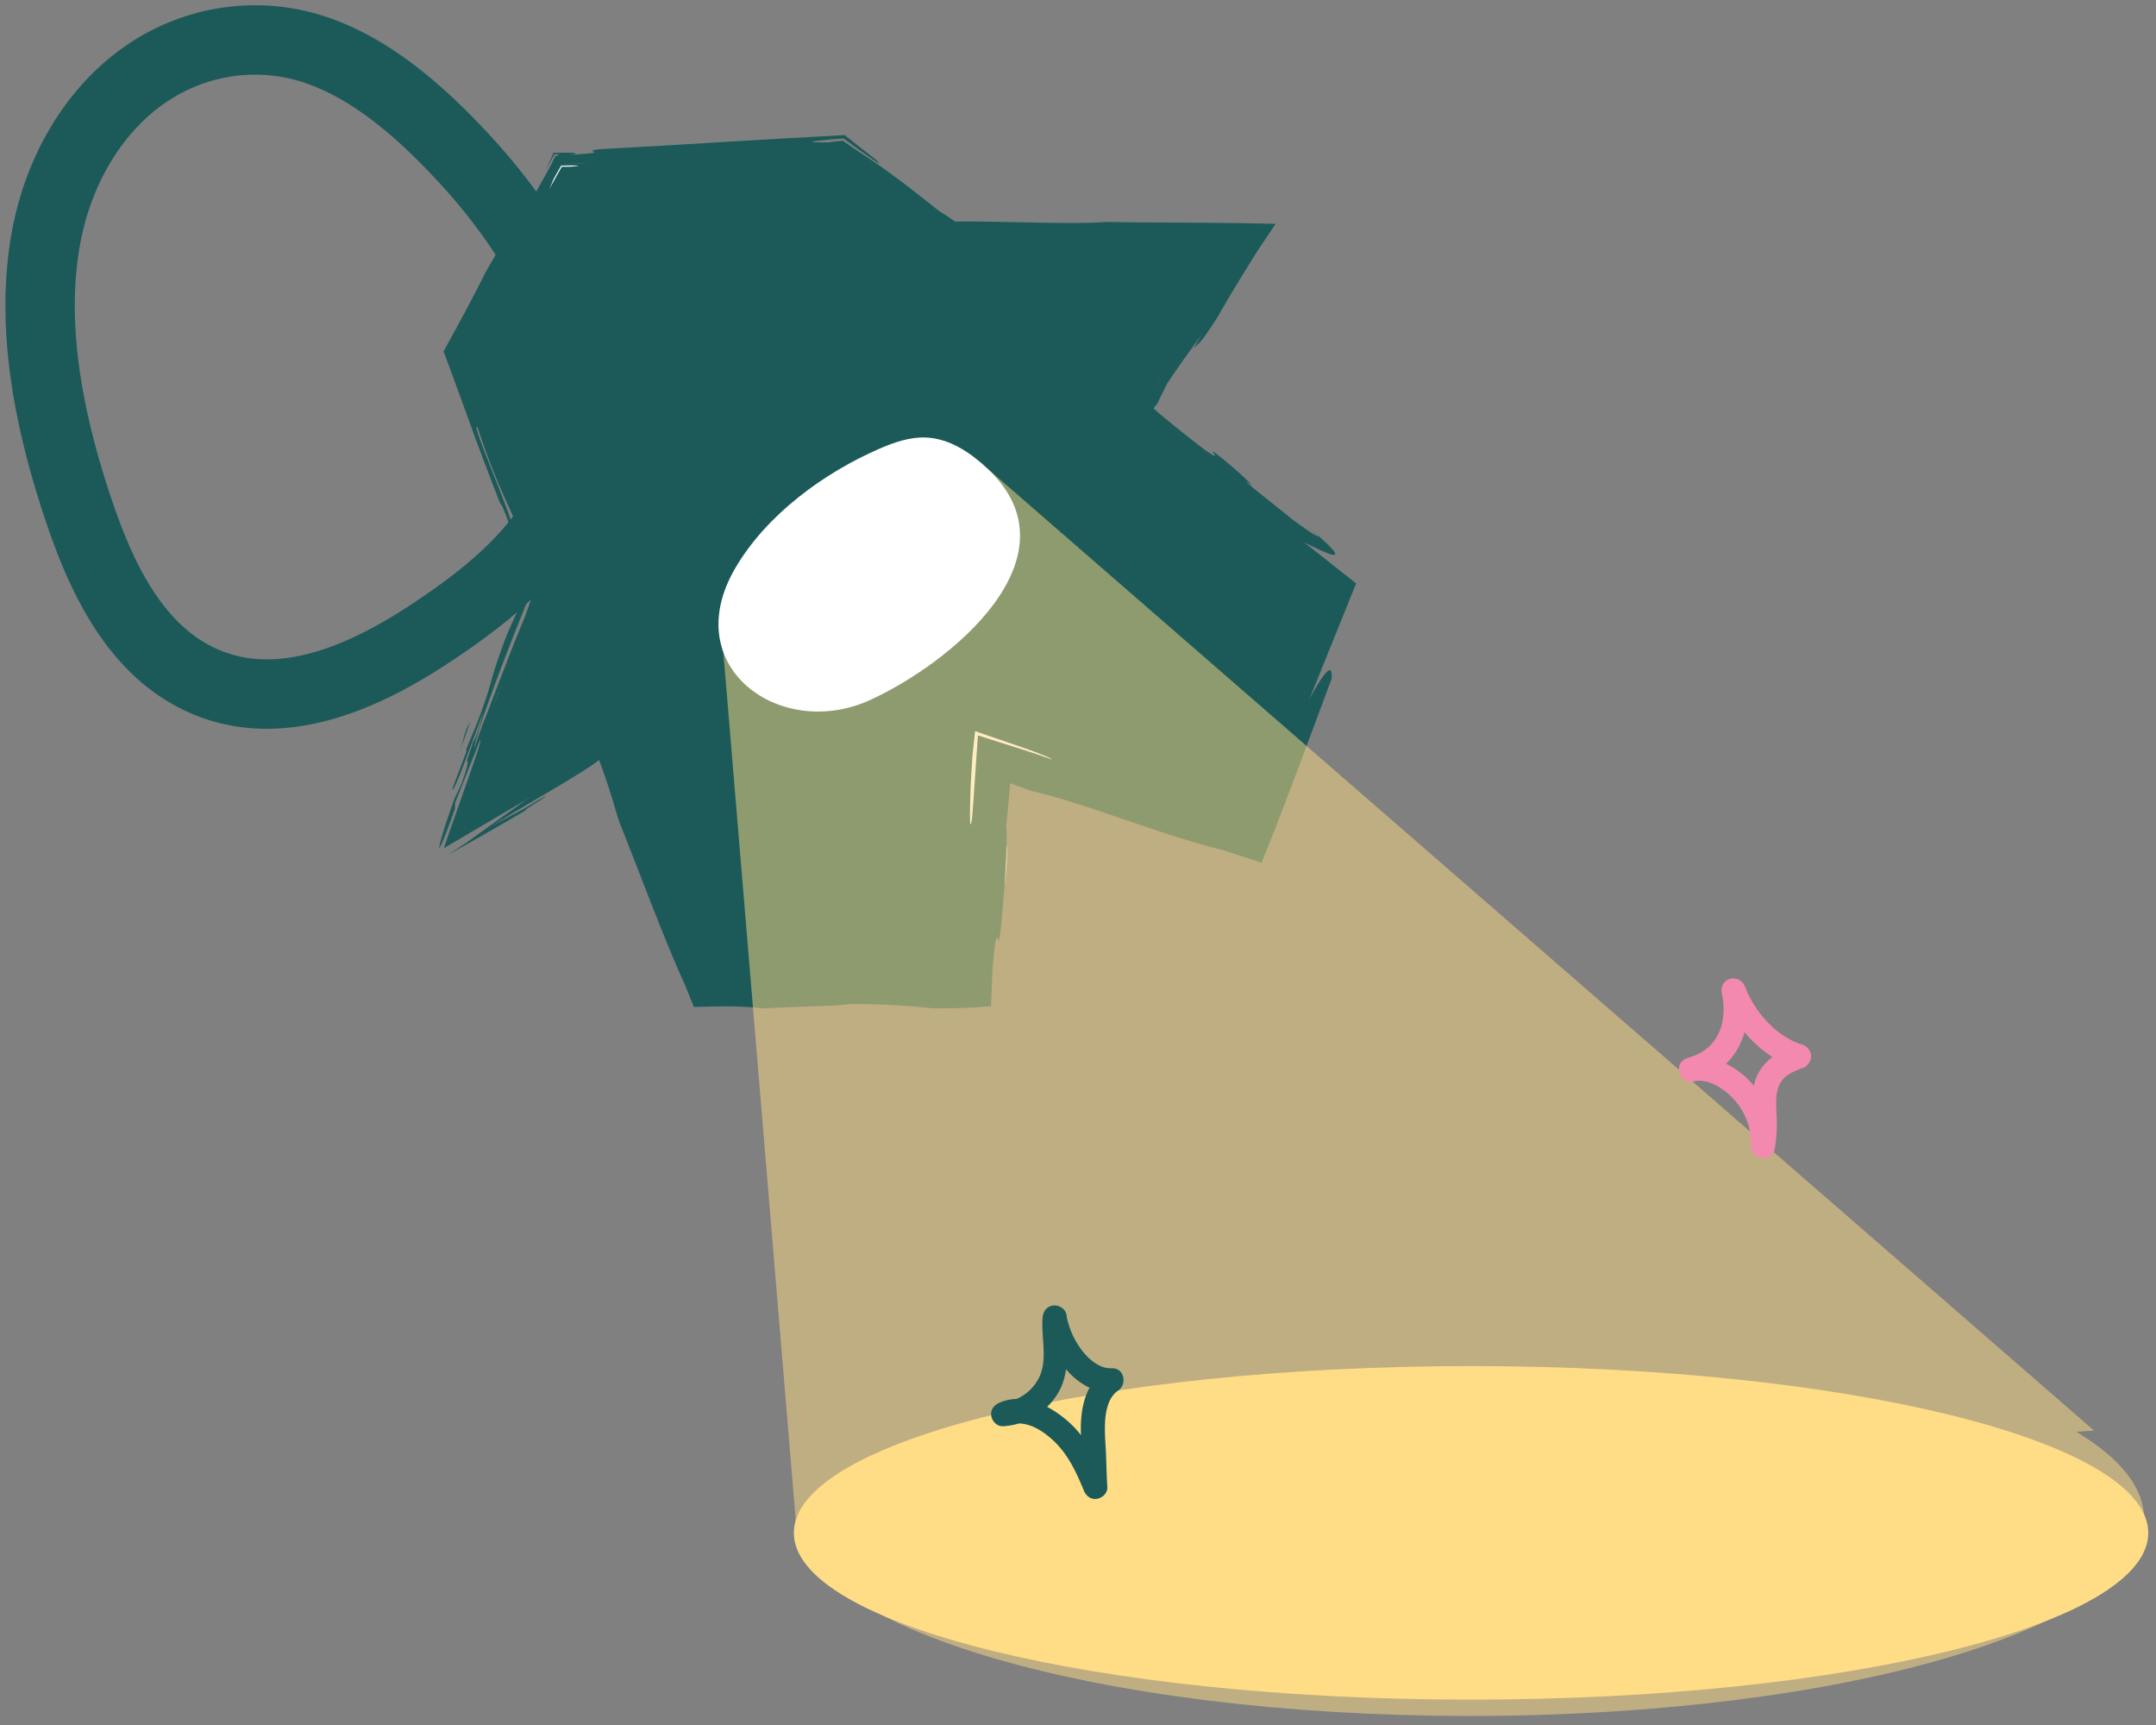 <svg width="200" height="160" fill="none" xmlns="http://www.w3.org/2000/svg"><rect width="100%" height="100%" fill="#808080" stroke="none"/><path d="M136.462 157.648c34.695 0 62.82-6.926 62.82-15.469s-28.125-15.469-62.82-15.469c-34.694 0-62.82 6.926-62.82 15.469s28.126 15.469 62.82 15.469z" fill="#FFDD87"/><path d="m41.161 78.684 14.531-8.57 9.123 22.57 25.65-.856 1.71-21.428 23.935 7.714 9.692-23.998-20.234-15.998 10.26-16.002-27.646-.283-10.26-8-25.932 1.426-9.405 17.43 7.695 20-9.119 25.995z" fill="#1C5A59"/><path d="M47.62 25.18c1.105-2.203-.765 1.262-.065-.038l2.434-4.826c-1.968 3.965 1.24-1.563-2.369 4.863zM50.975 17.503l.38-.91.7-1.227c1.207-.033 2.324-.041.95.09-.291.004-.578.004-.889.008-.155.271-.315.554-.495.866-.196.348-.404.734-.646 1.173z" fill="#fff"/><path d="m46.483 21.763.974-1.702c-.467.866-.59 1.354-1.313 2.646l.34-.944zM121.551 49.06c.16.15.397.368.798.713-.258-.033-.81-.394-2.479-1.604-1.412-1.18-4.766-3.748-4.132-3.428l.372.283c-.016-.144-1.636-1.677-3.498-3.105-.458-.254.97 1.07-.879-.217a150.712 150.712 0 0 1-2.827-2.227c-.454-.369-.9-.738-1.334-1.09-.212-.185-.4-.357-.564-.51.151-.204.286-.376.405-.52l.037-.11c.008-.021.008-.033.024-.066l.062-.123.241-.484.479-.968c1.53-2.317 2.016-2.862 3.145-4.486l-.703 1.28c.638-.833.327.011 2.254-2.999.597-1.037.957-1.657 1.374-2.354.209-.348.43-.713.704-1.164l1.686-2.715a192.45 192.45 0 0 0 1.615-2.403c-1.579-.041-3.387-.07-5.289-.09-1.215-.009-2.487-.021-3.76-.03-2.331-.012-4.663-.016-6.598-.06-1.804.135-4.386.106-7.037.053-1.325-.025-2.667-.054-3.935-.078-.634-.009-1.252-.013-1.837-.017-.294 0-.58 0-.859.004-.18 0-.176.004-.233.009-.05.004-.098.008-.143.008a8.592 8.592 0 0 1-.2-.123c-.168-.115-.332-.23-.487-.337a18.26 18.26 0 0 0-.868-.549c-2.524-2.022-4.078-3.19-5.31-4.06a57.621 57.621 0 0 0-1.685-1.148l-.81-.537c-.07-.046-.14-.09-.209-.14l-.278-.193c-.196-.135-.397-.278-.605-.422l-1.412.148c-1.39.012-1.644-.025-1.284-.087.18-.032.515-.073.936-.114.213-.02.442-.045.692-.07.364-.029.744-.062 1.137-.09.315.233.634.471.953.705.221.16.442.32.655.472.425.3.81.574 1.104.779.594.406.827.525.275.016-.954-.75-1.915-1.513-2.889-2.28-1.972.107-3.972.217-5.985.328-1.853.111-3.722.222-5.592.332-3.739.226-7.478.451-11.115.64-1.047.14-.658.201-.556.267.053.033.033.065-.274.106-.152.02-.377.046-.696.07l-1.382.098c.102-.012.196-.02.278-.032.086-.008.114-.017.163-.025.086-.016.144-.033.176-.045.066-.029.029-.053-.077-.074a3.765 3.765 0 0 0-.217-.024c-.135-.005-.29-.005-.467-.009-.355 0-.797.004-1.272.02-.2.354-.421.743-.634 1.137.642-1.165.642-1.124.479-.771-.164.357-.491 1.017-.536 1.156l.777-1.382.245-.008c.254.053.168.103-.155.148-.082.188-.213.447-.372.762-.148.275-.32.6-.516.964-.327.587-.728 1.3-1.145 2.047-.843 1.492-1.76 3.133-2.258 4.232-.749 1.103.74-1.366.728-1.628-.188-.033-.986 1-2.946 4.49a187.743 187.743 0 0 1-1.808 3.49l-.883 1.636c-.393.718-.782 1.432-1.17 2.137.27.722.54 1.443.805 2.165.193.53.385 1.058.581 1.591.39 1.063.782 2.141 1.183 3.252a318.748 318.748 0 0 0 2.74 7.23c0-.418.819 1.895 1.346 3.203-.376-.804-.294-.385-.04.435.126.41.294.919.47 1.427l.254.726c.008.037.016.07.02.098v.004c0 .037 0 .07.004.107-.053.205-.098.394-.143.574-.082.361-.16.693-.241 1.054-.172.726-.405 1.587-.954 3.117l.986-1.973c.107-.279.27-.742.463-1.316.176-.525.482-1.431.515-1.575-.037-.078-.07-.156-.106-.238l-.086-.2-.115-.276c-.151-.364-.302-.73-.446-1.082l-.777-1.874c-.204-1.411-4.066-10.179-3.305-9.395l.441 1.304c.831 2.378 1.58 4.13 2.349 5.831.388.849.773 1.69 1.182 2.588.2.45.41.914.63 1.402.209.48.425.985.659 1.518.049.147.094.29.135.41l-.749 1.816a78.034 78.034 0 0 1-.68 1.563c-.425.951-.813 1.792-1.284 2.9-1.092 2.866-1.26 3.694-1.714 5.224-.822 2.547-1.39 3.756-1.968 5.159-.294.89.21-.382-.09.513-.437 1.148-.944 2.419-1.239 3.309.098.517 1.8-4.326 2.888-7.189-.229.763-.237.956-.605 1.977-.295.89-.287.693-.356.824l-.598 1.788c.058.066.332-.25-.482 2.104l-.638 1.34c-1.686 4.643-2.123 7.013.012 1.022l.029-.578 2.245-5.668c.487-.882-.834 2.748-.711 2.875-.107.894 1.718-4.01 2.524-6.172.683-2.292-.639 1.337-1.22 2.924l.86-3.314c.294-.89.806-2.169.863-2.1.43-.963.241.26.839-1.525 1.836-5.093-.172-.385 1.309-4.659-.688 1.08-3.26 8.215-4.194 10.441l-.662 1.907c-.418.763 1.039-3.116-.053-.25 1.51-4.847 4.25-11.593 5.69-15.095.037 0 .13-.152.245-.373.115-.218.25-.493.385-.771-.094-.382-.188-.776-.164-.862.013-.049.05-.028.123.082.082.128.205.37.393.776-.008.053-.05.213-.102.393.053-.14.102-.27.147-.394-.32-.877-.47-1.39-.692-2.046a39.198 39.198 0 0 0-.88-2.387c-2.572-5.84-3.219-8.55-5.325-13.787.233.722-.238-.312-.352-.455-.237-.64-.36-1-.458-1.296.126-.213.237-.39.327-.53.082-.122.192-.298.266-.393.151-.217.241-.307.298-.328.107-.04.074.197.103.287.061.185.392-.217 2.687-4.626.868-1.665 1.252-2.575.896-2.116-.7 1.177-1.448 2.28-2.446 4.253-.05-.07-1.743 3.072-.888 1.144 2.397-4.326 3.244-6.52 5.208-10.014l.511-1.21c.446-.824 1.244-2.403 2.042-3.92a58.465 58.465 0 0 1 3.047-.14c6.153-.25-.437.291-.65.435l5.08-.201c5.871-.624 9.708-.111 14.683-.75l-.503.114c-2.847.279.932.27 2.95.156l.662-.07.376-.053.094.061c.066.03.14.066.225.111.03.012.115.07.184.115.074.05.152.098.23.152.31.213.658.455 1.035.73a119.22 119.22 0 0 1 2.536 1.915c1.898 1.48 4.058 3.166 6.005 4.687.467 0 .925.004 1.375.004.372-.004.732-.004 1.08-.004 1.076.02 1.505.095.569.103l5.506.205c1.579-.32 4.038.032 7.318.012 2.255-.115 2.942-.25 5.949-.316l3.006.103c.729.02 1.404.033 2.062.04-.994 1.571-1.902 3.01-2.835 4.483a142.69 142.69 0 0 1-3.665 5.5c-.364 1.029-2.59 4.621-.585 2.025a2752.16 2752.16 0 0 0-2.344 3.474c2.16 1.808 4.254 3.563 6.353 5.323a521.122 521.122 0 0 0 6.308 5.204c.401.266.83.558 1.219.816 1.596.652 7.904 4.326 2.246-.439z" fill="#1C5A59"/><path d="m42.597 69.863 1.035-2.932-.209.381c-.503 1.083-.31 1.083-.826 2.551z" fill="#1C5A59"/><path d="m90.202 70.195-.135 2.235-.024.431-.008.275c-.004.184-.013.365-.017.541-.02.71-.037 1.353-.037 1.845 0 .985.05 1.358.189.386.09-1.025.155-1.985.216-2.916.115-1.628.221-3.199.332-4.777 1.42.447 2.843.898 4.316 1.365.83.267 1.648.542 2.532.857.025-.073-.708-.373-1.681-.738-.246-.09-.504-.184-.77-.283-.519-.176-1.047-.36-1.579-.541l-3.084-1.058c-.106.996-.188 1.817-.25 2.378z" fill="#fff"/><path d="m52.395 16.608.204-.385 3.08-.184-1.006-.111a38.6 38.6 0 0 0-1.554.065c-.193.017-.275.037-.315.062-.078.045-.005.102-.213.148-.041.09-.098.217-.197.405z" fill="#1C5A59"/><path d="M90.94 86.82c.097.009.118 1.001.224-.963l.061-2.957c.013.496-.515 4.892-.286 3.92zM85.2 92.476l.498.283c.737-.05 1.346-.115 1.956-.164.307-.025.61-.05.933-.066l.613-.025.704-.012c-1.391.02-1.735-.016-2.316-.037a26.736 26.736 0 0 0-2.389.02zM92.244 76.08c-.728 5.368-.098 5.914-.847 10.294a79.366 79.366 0 0 0-.18 3.358c-.004.18-.004.337-.004.472v.422c.004.234.02.37.045.423.086.262.327-1.104.499-1.69.196-2.452-.348-.029-.13-3.957.245-2.449.527-5.385.74-5.856.531-6.373-.3-.025-.123-3.466zM85.22 93.169l2.941-.099-1.477-.147-1.464.246zM93.107 76.15l.07-2.46-.377 4.408.307-1.948zM93.23 82.08l.155-1.969c.045-1.472.02-2.456-.168-.992-.171 2.452.017 1.972.013 2.96z" fill="#fff"/><path d="M121.158 65.422a308.603 308.603 0 0 0-2.757 5.741c-.483 1.042-.978 2.116-1.493 3.22-.254.553-.512 1.119-.769 1.689l-.499 1.033c-.201-.078-.405-.16-.61-.242l-.29-.114-.172-.066-.262-.094a737.04 737.04 0 0 1-2.115-.763c-1.432-.504-2.9-1.025-4.385-1.55-1.6-.414-3.265-.857-5.139-1.382l-5.085-1.87c-2.045-.648-4.21-1.337-6.332-2.01-.094 1.399-.193 2.785-.283 4.13l-.139 2.661c-.073 1.694-.114 3.2-.098 4.368-.127.98-.176.98-.303 1.96-.057 1.956-.466 5.88-.45 7.837a9.721 9.721 0 0 1-.204 1.128 6.563 6.563 0 0 1-.687-.11c-.09-.021-.184-.042-.287-.062-.057-.009-.077-.02-.176-.03a32.773 32.773 0 0 0-.34-.024c-5.37.328-12.28.164-17.64.595-.695-.094-1.599-.094-2.613-.058-.507.021-1.04.05-1.583.082-.344.021-.385.03-.52.041l-.384.041c-.086-.184-.176-.369-.262-.549-.16-.373-.34-.804-.491-1.19-.311-.787-.573-1.525-.74-2.181-2.079-5.536-4.631-11.38-5.425-12.619.065-.032.982 1.698.147-.631-.098-.222-.25-.554-.376-.833-.127-.278-.23-.504-.242-.496-.053-.135-.233-.607-.474-1.238-.397-1.005-.896-2.264-1.379-3.494-.757.447-1.497.89-2.156 1.28-.323.196-.626.385-.9.549a9.986 9.986 0 0 1-.282.18c-.07.05-.139.094-.196.136-.495.344-.63.467-.491.43.323-.168.58-.295.79-.385.118-.054.22-.099.306-.136.107-.049.193-.082.262-.106.266-.095.225.004-.012.225l-.422.37c-.151.13-.34.286-.556.454-.43.34-.974.755-1.583 1.206-2.447 1.813-5.99 4.294-7.806 5.63l-1.722 1.12A271.364 271.364 0 0 0 48.86 75.1c-.916.398 3.326-2.08 1.141-.93-.421.257-.834.512-1.252.766l-3.047 1.628c1.24-.791 3.363-2.026 5.367-3.215a141.302 141.302 0 0 0 2.794-1.69c.68-.426 1.223-.791 1.62-1.099.033-.02.07-.037.094-.053.262.697.462 1.263.618 1.73.09.271.172.522.254.755.077.246.15.472.22.693.27.874.47 1.591.77 2.526 2.004 5.02 4.221 11.036 6.058 15.043.323.795.614 1.505.876 2.148l1.763-.045 1.1-.012c.647 0 1.162.012 1.6.033.875.037 1.436.107 2.086.16 2.442-.18 6.865-.205 7.822-.41 4.43 0 5.94.246 7.928.402.544-.004.998-.004 1.395-.008.417-.009.622-.013 1.268-.037 1.06-.041 1.817-.09 2.594-.148.037-.902.073-1.866.139-3.396.597-6.865.38 1.46 1.002-6.38.282-2.937.397-6.857.25-6.853.118-.964.217-2.002.306-3.055.03-.34.054-.681.082-1.005.115.037.234.074.328.119l.045.02c.081.029.16.058.237.082.155.058.31.11.458.164.295.107.569.213.822.312 5.241 1.193 11.627 3.953 17.787 5.495 1.248.402 2.459.796 3.645 1.177l1.338-3.359.765-1.976c.491-1.304.974-2.576 1.457-3.851.949-2.547 1.898-5.09 2.925-7.841.151-1.608-.614-.89-2.357 2.432z" fill="#1C5A59"/><path opacity=".5" d="m66.852 57.523 6.95 83.295c0 10.129 28.003 18.343 62.542 18.343s62.541-8.214 62.541-18.343c0-2.875-2.258-5.594-6.279-8.018l1.644-.111L91.594 43.453c.67 2.49.716 5.348.27 7.886-.426 2.436-1.845 4.573-3.339 6.541-1.44 1.899-3.023 3.757-5.068 4.97-3.134 1.862-7.18 1.99-10.505.497-3.326-1.489-4.995-2.346-6.1-5.824z" fill="#FFDD87"/><path d="M166.584 96.897c-1.743.713-3.298 1.603-3.825 3.547-.495 1.817.04 3.707-.291 5.544.732.099 1.461.197 2.193.3.078-2.1-.716-4.134-2.078-5.713-1.444-1.677-3.805-2.924-6.047-2.436.197.718.397 1.44.593 2.157 1.768-.533 3.228-1.464 4.124-3.129.933-1.739 1.027-3.736.626-5.635l-2.152.595c1.182 3.08 3.649 5.918 6.857 6.927 1.374.43 1.959-1.727.593-2.157-2.41-.755-4.41-3.047-5.298-5.365-.511-1.328-2.45-.836-2.152.595.27 1.296.237 2.723-.401 3.912-.626 1.161-1.558 1.731-2.79 2.1-1.378.414-.806 2.465.593 2.157 1.477-.324 3.097.89 3.973 1.973a6.048 6.048 0 0 1 1.329 4.015c-.045 1.234 1.968 1.554 2.193.299.168-.931.221-1.862.196-2.805-.02-.746-.114-1.509-.012-2.252.078-.549.258-1.078.646-1.484.459-.472 1.125-.738 1.723-.984.556-.23.953-.743.781-1.378-.147-.533-.814-1.013-1.374-.784z" fill="#F489B0"/><path d="M96.716 122.207c-.16 1.805.515 3.941-.356 5.623-.647 1.247-1.923 2.153-3.314 2.227.098.734.196 1.464.299 2.198 1.628-.681 3.236.295 4.414 1.406 1.309 1.239 2.098 2.916 2.769 4.561.209.516.634.89 1.223.799.516-.078 1.007-.533.97-1.099-.065-1.017-.082-2.034-.123-3.055-.037-.832-.114-1.665-.102-2.502.012-.738.065-1.357.29-2.054.168-.517.479-1.017.921-1.316.875-.591.605-2.112-.565-2.084-.527.013-.965-.115-1.46-.422-.479-.295-.908-.718-1.281-1.194a7.525 7.525 0 0 1-1.489-3.391c-.102-.595-.834-.931-1.374-.783-.63.172-.88.779-.781 1.378.515 3.01 2.986 6.733 6.385 6.647l-.564-2.083c-1.608 1.083-2.181 2.867-2.295 4.728-.053.87.012 1.731.057 2.6.061 1.177.07 2.354.147 3.527.733-.098 1.461-.197 2.193-.299-.863-2.108-1.849-4.245-3.596-5.774-1.698-1.489-4.074-2.699-6.333-1.756-.51.214-.887.632-.797 1.227.078.52.532 1 1.096.972a6.358 6.358 0 0 0 5.102-3.08c1.305-2.198.593-4.618.801-7.009.053-.603-.552-1.119-1.117-1.119-.65.008-1.067.525-1.12 1.127z" fill="#1C5A59"/><path d="M52.157 43.363c5.086-8.12-1.329-20.144-8.787-28.313-4.45-4.872-9.76-9.555-15.901-10.929a17.69 17.69 0 0 0-8.26.156C11.15 6.36 5.824 13.709 4.286 21.964c-1.538 8.256.245 17.294 3.179 25.853 1.906 5.556 4.712 11.503 9.883 14.558 7.54 4.45 16.012.685 22.41-3.515 6.558-4.306 13.234-9.78 14.056-17.986" stroke="#1C5A59" stroke-width="6.438" stroke-miterlimit="10"/><path d="M81.571 41.624c1.383-.603 2.856-1.111 4.361-1.041 2.156.102 4.087 1.39 5.662 2.87 8.738 8.206-3.482 18.118-10.927 21.497-8.268 3.748-17.816-3.075-12.465-12.245 2.888-4.95 8.202-8.834 13.37-11.08z" fill="#fff"/></svg>